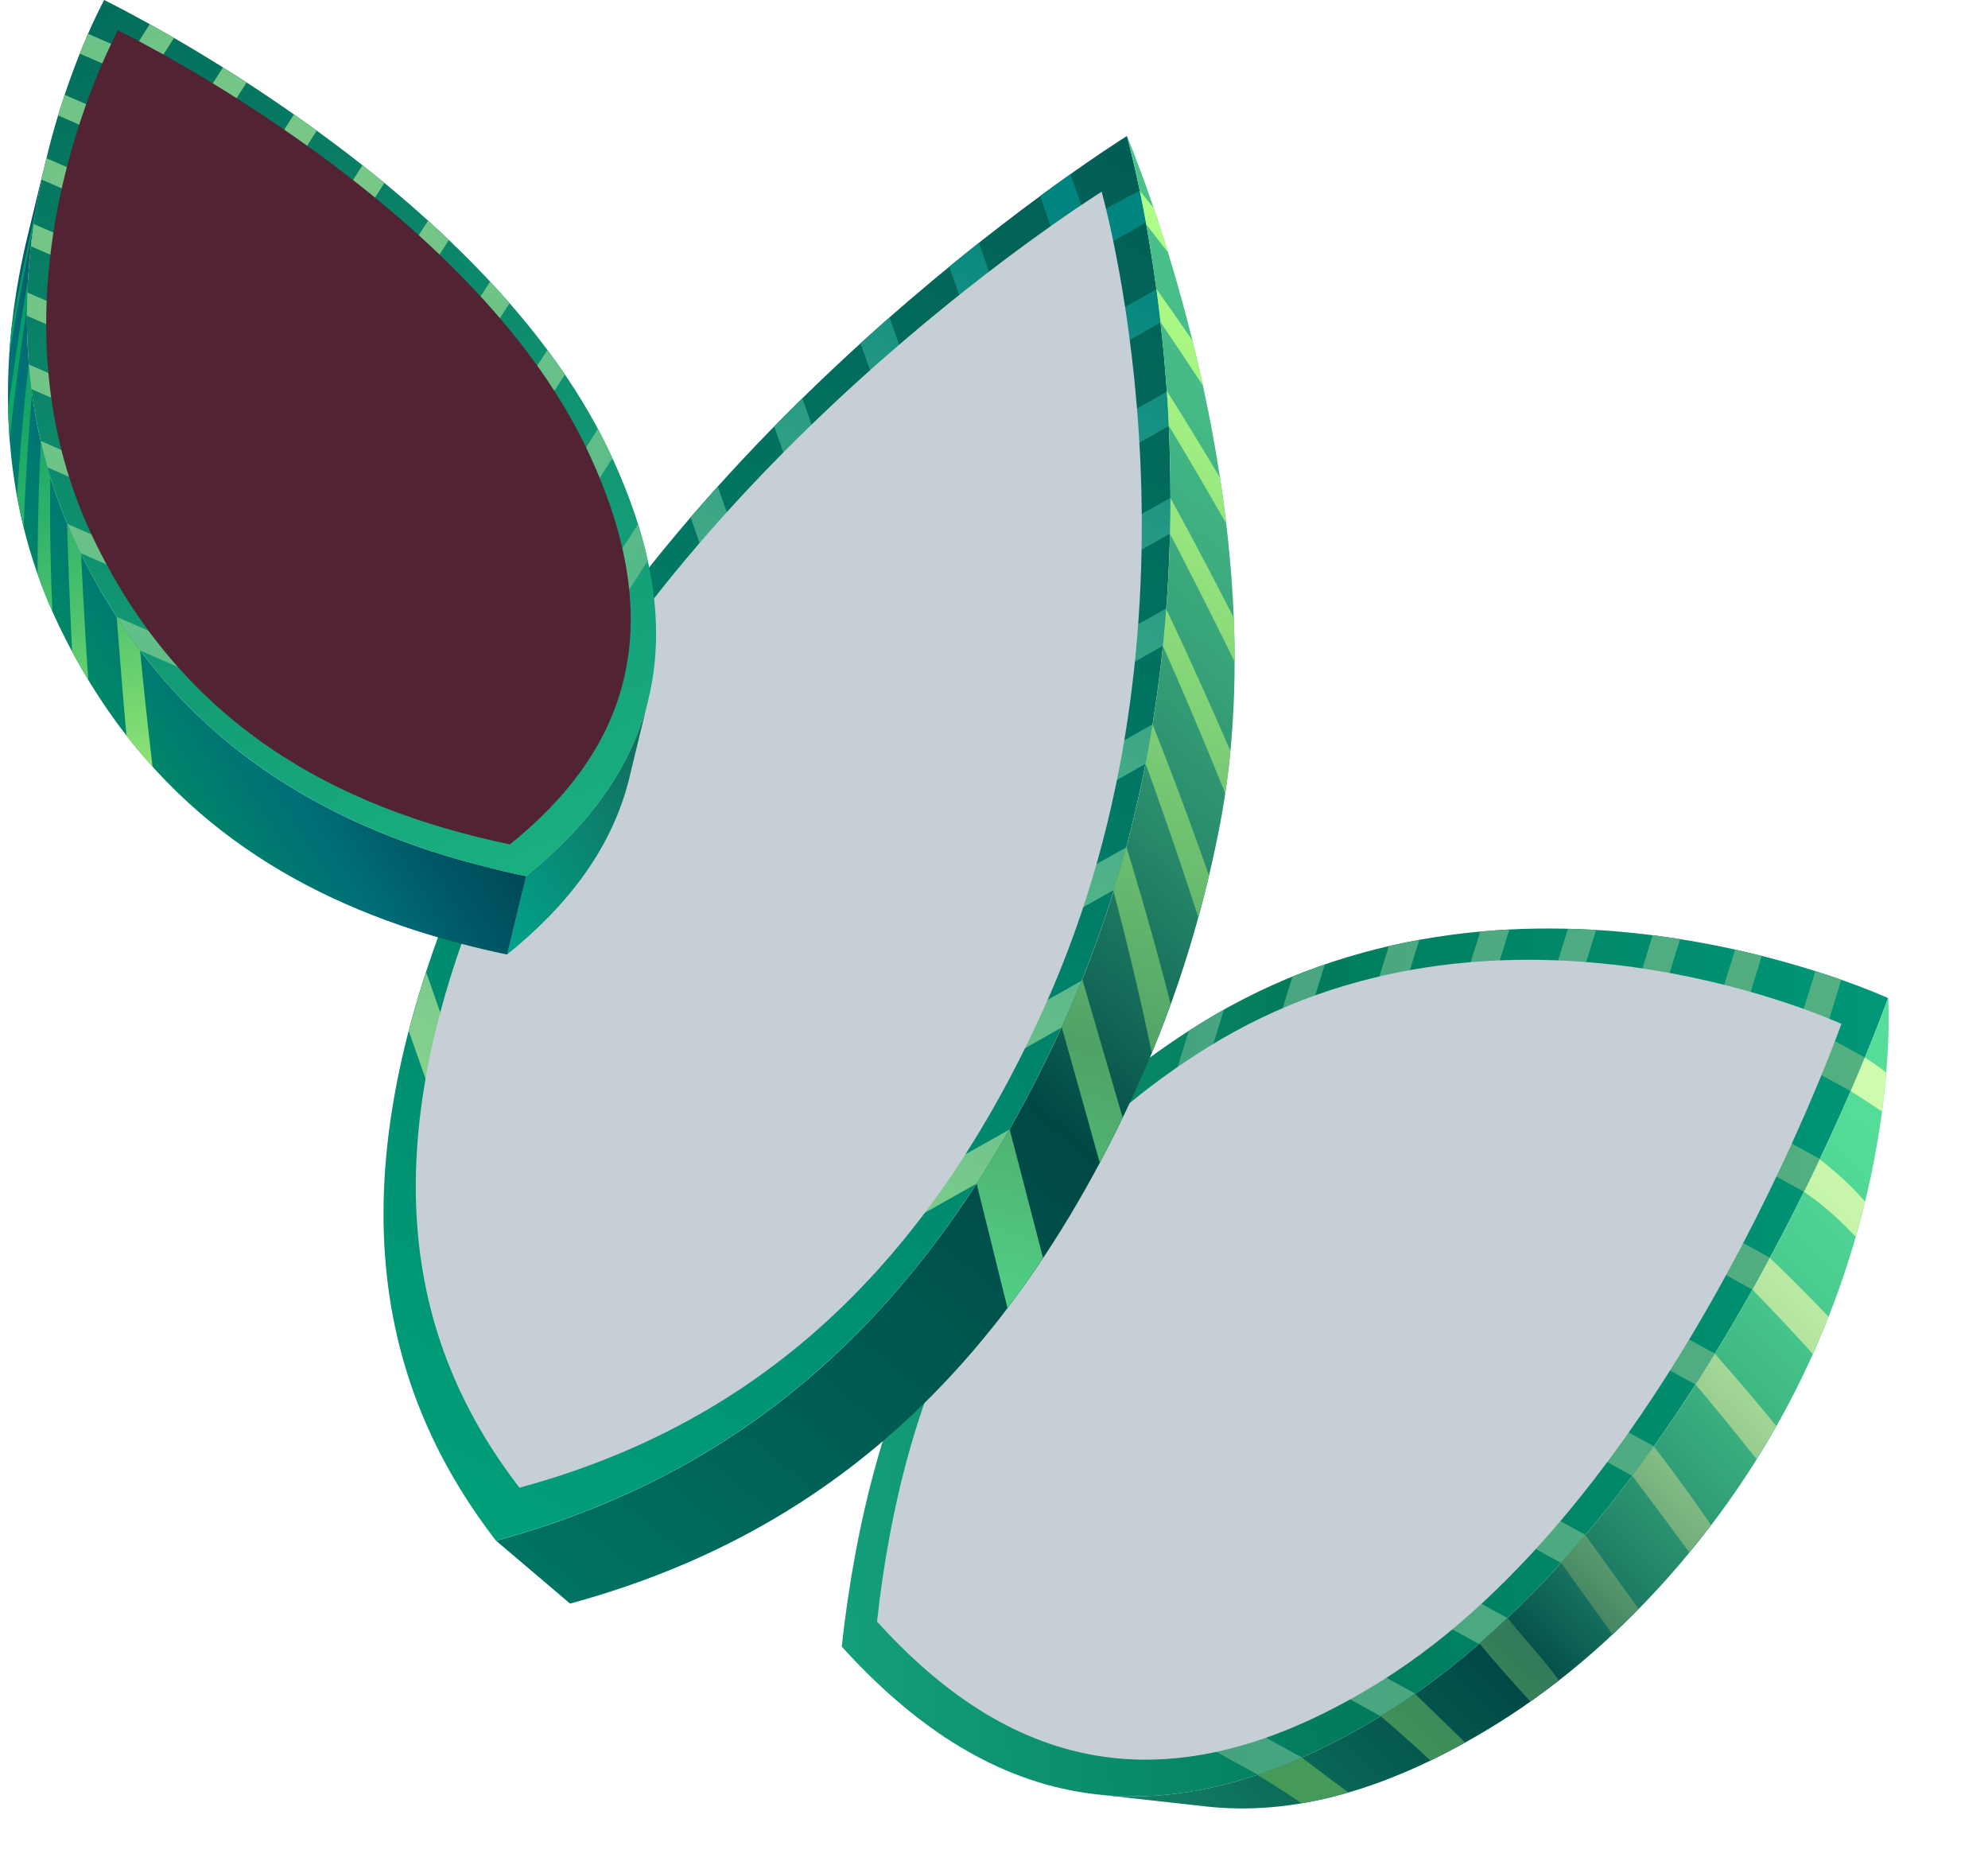 <svg width="250" height="235" viewBox="0 0 250 235" fill="none" xmlns="http://www.w3.org/2000/svg">
<g clip-path="url(#clip0_692_298)">
<path d="M237.438 125.494C235.059 124.438 189.945 104.431 150.908 128.716C121.095 147.261 109.347 175.394 105.85 207.035C123.279 226.285 144.782 233.732 174.595 215.187C213.621 190.904 236.246 128.765 237.438 125.494Z" fill="url(#paint0_linear_692_298)"/>
<path d="M213.571 142.528L226.854 149.842C227.554 148.429 228.226 147.054 228.848 145.718L218.02 139.759L227.111 134.105L232.717 137.19C233.378 135.661 233.976 134.23 234.507 132.963L229.418 130.158L231.543 123.189C230.561 122.842 229.478 122.476 228.293 122.102L225.921 129.757L216.83 135.411L221.554 120.192C220.473 119.925 219.358 119.651 218.201 119.395L212.369 138.17L203.289 143.823L211.28 118.085C210.155 117.901 209.012 117.742 207.836 117.588L198.841 146.592L189.76 152.244L200.719 116.935C199.555 116.867 198.372 116.813 197.169 116.784L185.301 155.015L176.221 160.667L189.812 116.872C188.6 116.932 187.369 117.017 186.143 117.135L171.773 163.436L162.682 169.09L178.487 118.17C177.211 118.405 175.937 118.662 174.648 118.965L158.234 171.86L149.154 177.512L166.605 121.269C165.251 121.736 163.891 122.248 162.536 122.792L144.694 180.283L135.614 185.935L153.922 126.944C152.913 127.506 151.908 128.089 150.909 128.716C150.429 129.015 149.962 129.324 149.494 129.622L131.155 188.706L122.075 194.358L140.008 136.568C138.27 138.016 136.616 139.508 135.033 141.034L116.803 199.783L116.634 200.237L116.987 200.463L158.16 223.135C159.982 222.525 161.835 221.811 163.727 220.981L123.276 198.705L132.356 193.052L173.614 215.778C173.941 215.577 174.271 215.398 174.596 215.187C175.738 214.474 176.865 213.73 177.977 212.955L136.804 190.283L145.884 184.631L185.974 206.704C187.19 205.649 188.38 204.565 189.555 203.45L150.344 181.86L159.424 176.208L196.301 196.515C197.347 195.351 198.369 194.18 199.377 192.989L163.872 173.439L172.963 167.785L205.256 185.569C206.181 184.334 207.082 183.092 207.971 181.841L177.411 165.016L186.491 159.363L213.214 174.079C214.041 172.781 214.857 171.485 215.653 170.202L190.952 156.603L200.032 150.951L220.377 162.15C221.13 160.796 221.862 159.456 222.575 158.141L204.48 148.182L213.561 142.529L213.571 142.528Z" fill="url(#paint1_linear_692_298)"/>
<g style="mix-blend-mode:color-burn">
<path d="M231.569 128.739C229.379 127.767 187.794 109.328 151.819 131.712C124.342 148.802 113.516 174.741 110.289 203.892C126.363 221.633 146.175 228.501 173.651 211.4C209.626 189.016 230.472 131.743 231.568 128.729L231.569 128.739Z" fill="#C6CED6"/>
</g>
<path d="M237.438 125.494C237.208 126.145 236.119 129.125 234.219 133.677C231.749 139.612 227.91 148.202 222.78 157.781C212.059 177.775 195.736 202.038 174.596 215.187C160.729 223.811 148.668 226.814 137.978 225.616L151.688 227.139C162.387 228.325 174.448 225.321 188.305 216.71C196.61 211.542 204.285 204.741 210.961 196.987C240.086 163.169 237.449 125.493 237.449 125.493L237.438 125.494Z" fill="url(#paint2_linear_692_298)"/>
<path d="M158.106 223.153C159.417 223.951 161.403 225.206 163.694 226.738C165.612 226.412 167.579 225.958 169.573 225.379C167.851 224.109 165.706 222.513 163.704 220.984C161.801 221.815 159.929 222.543 158.106 223.153Z" fill="url(#paint3_linear_692_298)"/>
<path d="M174.595 215.187C174.269 215.398 173.94 215.577 173.613 215.778C174.921 216.874 177.25 218.909 179.893 221.363C181.328 220.675 182.786 219.917 184.256 219.092C182.573 217.463 180.49 215.438 177.946 212.981C176.844 213.744 175.728 214.486 174.595 215.187Z" fill="url(#paint4_linear_692_298)"/>
<path d="M186.054 206.649C187.52 208.463 190.318 211.623 192.453 213.939C193.664 213.084 194.859 212.187 196.039 211.27C194.24 208.741 191.343 205.671 189.585 203.435C188.431 204.536 187.25 205.608 186.054 206.649Z" fill="url(#paint5_linear_692_298)"/>
<path d="M206.06 202.294C204.252 199.777 201.395 195.808 199.357 193.003C198.358 194.182 197.346 195.351 196.31 196.502C198.119 199.019 200.785 202.739 202.773 205.506C203.891 204.465 204.993 203.383 206.069 202.281L206.06 202.294Z" fill="url(#paint6_linear_692_298)"/>
<path d="M215.162 191.758C213.293 188.974 210.426 185.006 207.972 181.851C207.093 183.091 206.191 184.333 205.265 185.557C206.862 187.672 209.731 191.497 212.437 195.178C213.375 194.041 214.279 192.898 215.151 191.759L215.162 191.758Z" fill="url(#paint7_linear_692_298)"/>
<path d="M223.381 179.293C221.453 176.948 218.903 173.896 215.654 170.213C214.869 171.494 214.062 172.778 213.224 174.078C214.928 176.09 217.508 179.193 220.897 183.474C221.766 182.082 222.59 180.685 223.383 179.304L223.381 179.293Z" fill="url(#paint8_linear_692_298)"/>
<path d="M229.945 165.548C228.279 163.807 225.697 161.157 222.566 158.153C221.863 159.467 221.129 160.796 220.377 162.15C222.996 164.828 225.387 167.383 227.964 170.233C228.674 168.654 229.341 167.091 229.945 165.548Z" fill="url(#paint9_linear_692_298)"/>
<path d="M233.357 155.506C233.788 153.998 234.188 152.507 234.541 151.077C233.097 149.414 231.209 147.594 228.843 145.763C228.219 147.088 227.557 148.451 226.866 149.851C228.723 151.135 230.885 152.851 233.357 155.506Z" fill="url(#paint10_linear_692_298)"/>
<path d="M237.193 134.859C236.368 134.202 235.48 133.565 234.508 132.974C234.408 133.209 234.319 133.442 234.219 133.677C233.772 134.756 233.273 135.941 232.728 137.188C233.702 137.802 235.044 138.662 236.662 139.748C236.901 137.98 237.07 136.344 237.193 134.859Z" fill="url(#paint11_linear_692_298)"/>
</g>
<path d="M141.718 17.095C138.778 18.964 82.989 54.548 59.503 106.989C41.568 147.041 46.916 173.682 62.372 193.723C90.791 185.968 116.145 167.93 134.072 127.879C157.55 75.438 142.508 20.01 141.71 17.095H141.718Z" fill="url(#paint12_linear_692_298)"/>
<path d="M128.669 50.294L145.947 40.559C145.783 39.109 145.611 37.715 145.431 36.376L131.343 44.313L136.808 32.106L144.102 27.995C143.836 26.514 143.571 25.167 143.32 23.963L136.597 27.535L134.611 21.895C133.454 22.719 132.18 23.63 130.796 24.652L133.048 31.061L127.583 43.268L123.103 30.53C121.899 31.48 120.656 32.486 119.374 33.532L124.901 49.257L119.436 61.464L111.861 39.909C110.664 40.963 109.453 42.048 108.217 43.165L116.755 67.445L111.29 79.652L100.9 50.08C99.719 51.237 98.538 52.417 97.358 53.621L108.608 85.633L103.143 97.84L90.259 61.171C89.118 62.438 87.976 63.737 86.843 65.052L100.47 103.821L95.005 116.028L80.025 73.394C78.923 74.812 77.836 76.254 76.765 77.719L92.331 122.009L86.866 134.216L70.315 87.122C69.275 88.746 68.259 90.394 67.266 92.065L84.184 140.205L78.72 152.412L61.364 103.029C60.722 104.352 60.097 105.674 59.495 107.021C59.206 107.663 58.94 108.297 58.666 108.938L76.054 158.401L70.589 170.608L53.585 122.231C52.756 124.758 52.037 127.221 51.403 129.637L68.689 178.823L68.838 179.179L69.275 178.981L122.821 148.816C124.229 146.637 125.605 144.38 126.949 142.019L74.342 171.662L79.806 159.454L133.47 129.218C133.673 128.782 133.876 128.354 134.072 127.91C134.76 126.374 135.409 124.837 136.034 123.3L82.488 153.466L87.953 141.258L140.092 111.885C140.639 110.103 141.155 108.32 141.632 106.538L90.634 135.27L96.099 123.062L144.063 96.042C144.392 94.378 144.681 92.715 144.954 91.067L98.781 117.082L104.246 104.874L146.252 81.204C146.416 79.62 146.557 78.052 146.674 76.491L106.927 98.886L112.392 86.678L147.144 67.096C147.183 65.575 147.198 64.07 147.198 62.589L115.074 80.69L120.539 68.482L146.995 53.574C146.925 52.093 146.846 50.651 146.745 49.241L123.212 62.502L128.677 50.294H128.669Z" fill="url(#paint13_linear_692_298)"/>
<g style="mix-blend-mode:color-burn">
<path d="M138.536 24.105C135.823 25.832 84.349 58.66 62.685 107.045C46.142 143.999 51.075 168.572 65.328 187.061C91.549 179.908 114.933 163.265 131.484 126.31C153.148 77.925 139.263 26.791 138.536 24.097V24.105Z" fill="#C6CED6"/>
</g>
<path d="M62.38 193.723L71.691 201.629C100.11 193.874 125.464 175.836 143.391 135.784C148.113 125.233 151.279 114.57 153.312 104.233C161.396 63.175 141.718 17.102 141.718 17.102C142.507 20.018 157.557 75.445 134.079 127.887C116.145 167.938 90.799 185.984 62.38 193.731V193.723Z" fill="url(#paint14_linear_692_298)"/>
<path d="M122.813 148.816C124.432 155.304 125.823 160.912 126.699 164.477C128.224 162.473 129.709 160.365 131.171 158.171C130.139 154.179 128.708 148.657 126.965 141.987C125.612 144.364 124.229 146.637 122.813 148.816Z" fill="url(#paint15_linear_692_298)"/>
<path d="M134.08 127.879C133.892 128.299 133.696 128.703 133.509 129.123C135.706 136.909 136.081 138.24 138.301 146.194C139.279 144.356 140.232 142.463 141.178 140.514C139.419 134.47 139.232 133.812 136.104 123.118C135.463 124.71 134.791 126.294 134.08 127.879Z" fill="url(#paint16_linear_692_298)"/>
<path d="M140.029 112.059C140.944 115.529 142.899 123.023 144.845 132.386C145.697 130.335 146.487 128.291 147.222 126.239C146.268 122.508 144.415 115.466 141.64 106.459C141.139 108.32 140.6 110.19 140.021 112.059H140.029Z" fill="url(#paint17_linear_692_298)"/>
<path d="M144.063 96.026C145.181 99.084 148.027 107.069 150.693 115.363C151.178 113.596 151.624 111.837 152.038 110.079C150.857 106.712 148.223 99.337 144.947 91.099C144.681 92.731 144.392 94.37 144.063 96.026Z" fill="url(#paint18_linear_692_298)"/>
<path d="M146.244 81.22C148.152 85.498 151.06 92.263 154.078 99.749C154.344 97.975 154.555 96.2 154.727 94.426C153.249 91.004 150.177 83.985 146.658 76.578C146.541 78.107 146.401 79.66 146.244 81.22Z" fill="url(#paint19_linear_692_298)"/>
<path d="M155.149 77.68C153.226 73.909 150.279 68.221 147.19 62.612C147.19 64.094 147.175 65.599 147.136 67.12C148.348 69.441 151.725 75.953 155.259 83.217C155.259 81.363 155.227 79.509 155.149 77.672V77.68Z" fill="url(#paint20_linear_692_298)"/>
<path d="M153.421 60.062C151.576 56.972 149.246 53.138 146.729 49.13C146.83 50.556 146.916 52.021 146.979 53.511C148.175 55.491 150.958 60.141 154.203 65.829C153.976 63.872 153.71 61.947 153.421 60.054V60.062Z" fill="url(#paint21_linear_692_298)"/>
<path d="M149.958 42.824C148.559 40.773 147.019 38.562 145.432 36.336C145.611 37.675 145.783 39.069 145.948 40.511C147.316 42.507 149.177 45.296 151.28 48.504C150.857 46.547 150.412 44.646 149.958 42.816V42.824Z" fill="url(#paint22_linear_692_298)"/>
<path d="M145.087 26.165C144.516 25.46 143.93 24.739 143.344 24.018C143.602 25.278 143.883 26.688 144.157 28.241C144.876 29.16 145.814 30.348 146.885 31.734C146.26 29.69 145.65 27.829 145.087 26.157V26.165Z" fill="url(#paint23_linear_692_298)"/>
<path d="M81.541 87.898L79.156 97.753C77.014 106.601 71.424 113.842 63.755 120.029L66.139 110.174C73.801 103.987 79.399 96.747 81.541 87.898Z" fill="url(#paint24_linear_692_298)"/>
<path d="M54.491 107.101C35.587 100.969 19.747 89.586 9.756 68.76C1.305 51.118 2.657 33.041 5.847 19.844L3.462 29.698C0.273 42.896 -1.08 60.973 7.379 78.606C17.371 99.432 33.21 110.816 52.114 116.947C55.89 118.167 59.776 119.189 63.771 120.021L66.156 110.166C62.16 109.326 58.267 108.313 54.499 107.093L54.491 107.101Z" fill="url(#paint25_linear_692_298)"/>
<path d="M17.622 81.696L16.988 80.927C17.199 81.213 17.41 81.498 17.629 81.783C17.629 81.759 17.629 81.728 17.622 81.704V81.696Z" fill="url(#paint26_linear_692_298)"/>
<path d="M16.988 80.919L16.957 80.88C16.925 80.832 16.886 80.777 16.847 80.721C16.105 79.692 15.377 78.63 14.666 77.537C15.182 84.207 15.675 90.061 15.909 92.509C16.965 93.863 18.059 95.162 19.185 96.406C18.434 90.101 17.95 85.284 17.621 81.767C17.41 81.482 17.191 81.205 16.98 80.912L16.988 80.919Z" fill="url(#paint27_linear_692_298)"/>
<path d="M9.756 68.752C9.42 68.055 9.107 67.358 8.81 66.661C8.685 66.407 8.56 66.162 8.435 65.916C8.661 73.537 8.943 79.367 9.068 81.933C9.725 83.153 10.397 84.334 11.093 85.49C10.592 78.1 10.319 72.174 10.201 69.655C10.053 69.354 9.904 69.061 9.756 68.752Z" fill="url(#paint28_linear_692_298)"/>
<path d="M5.144 55.57C4.768 62.874 4.721 68.261 4.729 72.198C5.277 73.766 5.894 75.327 6.59 76.895C6.223 68.918 6.293 62.597 6.332 59.975C5.879 58.501 5.48 57.028 5.144 55.562V55.57Z" fill="url(#paint29_linear_692_298)"/>
<path d="M2.142 62.43C2.173 62.581 2.204 62.731 2.235 62.882C2.204 62.724 2.173 62.573 2.149 62.415V62.43H2.142Z" fill="url(#paint30_linear_692_298)"/>
<path d="M3.994 49.241C3.932 48.774 3.877 48.306 3.822 47.847C3.807 47.72 3.791 47.593 3.776 47.467C3.713 46.872 3.658 46.286 3.611 45.7C3.611 45.676 3.611 45.652 3.611 45.629C2.697 53.931 2.29 60.086 2.142 62.415C2.173 62.573 2.204 62.724 2.228 62.882C2.306 63.278 2.384 63.682 2.47 64.086C2.517 64.316 2.572 64.546 2.619 64.775C2.704 65.156 2.791 65.536 2.884 65.924C2.916 66.051 2.947 66.169 2.978 66.288C3.252 59.103 3.682 53.503 4.026 49.431C4.018 49.368 4.01 49.312 4.002 49.249L3.994 49.241Z" fill="url(#paint31_linear_692_298)"/>
<path d="M1.023 51.506C1.023 51.633 1.031 51.768 1.039 51.895C1.039 51.76 1.031 51.617 1.031 51.483V51.506H1.023Z" fill="url(#paint32_linear_692_298)"/>
<path d="M3.4 38.364C3.4 37.992 3.416 37.628 3.431 37.255C3.431 37.065 3.439 36.867 3.447 36.677C3.463 36.226 3.486 35.774 3.517 35.323C3.517 35.235 3.517 35.148 3.533 35.069C2.141 43.189 1.336 49.193 1.023 51.483C1.023 51.617 1.023 51.752 1.031 51.895C1.039 52.259 1.055 52.631 1.07 53.004C1.078 53.225 1.094 53.439 1.102 53.661C1.125 54.041 1.149 54.422 1.172 54.802C1.18 54.944 1.188 55.079 1.203 55.222C1.993 48.156 2.783 42.658 3.385 38.658C3.385 38.562 3.385 38.468 3.385 38.372L3.4 38.364Z" fill="url(#paint33_linear_692_298)"/>
<path d="M4.229 28.248C4.276 27.924 4.323 27.591 4.377 27.274C4.409 27.076 4.44 26.886 4.471 26.696C4.526 26.363 4.581 26.038 4.635 25.714C4.659 25.587 4.674 25.468 4.698 25.341C2.986 33.16 1.883 38.959 1.461 41.177C1.453 41.288 1.438 41.391 1.43 41.501C1.399 41.842 1.36 42.191 1.328 42.531C1.313 42.729 1.289 42.919 1.274 43.117C1.242 43.529 1.211 43.941 1.18 44.353C1.18 44.464 1.164 44.575 1.156 44.686C2.485 36.962 3.713 30.894 4.174 28.605C4.19 28.486 4.205 28.375 4.229 28.264V28.248Z" fill="url(#paint34_linear_692_298)"/>
<path d="M2.353 34.974V34.958C2.353 34.958 2.36 34.934 2.36 34.919V34.974H2.353Z" fill="url(#paint35_linear_692_298)"/>
<path d="M13.095 0C15.479 1.188 60.769 23.709 76.452 56.418C88.438 81.403 81.385 97.872 66.148 110.174C42.147 105.136 21.741 93.737 9.756 68.752C-5.927 36.043 12.141 1.798 13.095 0Z" fill="url(#paint36_linear_692_298)"/>
<path d="M24.799 20.073L31.014 10.369C29.997 9.712 29.005 9.078 28.043 8.476L23.008 16.334L19.357 8.722L21.89 4.769C20.78 4.127 19.756 3.549 18.826 3.034L16.566 6.638L11.07 4.246C10.742 4.991 10.39 5.822 10.03 6.741L16.003 9.347L19.654 16.96L8.13 11.922C7.857 12.754 7.575 13.617 7.302 14.512L21.445 20.691L25.096 28.304L5.84 19.891C5.629 20.762 5.425 21.658 5.23 22.577L26.878 32.035L30.529 39.648L4.245 28.161C4.112 29.08 3.995 30.015 3.885 30.958L32.327 43.387L35.978 50.999L3.447 36.78C3.408 37.746 3.393 38.721 3.385 39.703L37.761 54.723L41.412 62.335L3.627 45.827C3.713 46.849 3.815 47.878 3.948 48.916L43.202 66.066L46.853 73.679L5.12 55.443C5.378 56.553 5.66 57.661 5.98 58.77L48.651 77.418L52.303 85.031L8.474 65.876C8.873 66.835 9.303 67.793 9.764 68.752C9.897 69.029 10.038 69.29 10.171 69.568L54.085 88.762L57.736 96.374L14.682 77.561C15.636 79.034 16.629 80.452 17.661 81.807L61.481 100.953L61.809 101.104L62.005 100.858L81.464 70.495C81.136 68.997 80.721 67.461 80.237 65.892L61.098 95.749L57.447 88.136L77.015 57.606C76.836 57.21 76.648 56.814 76.46 56.418C76.062 55.578 75.632 54.754 75.194 53.93L55.657 84.405L52.005 76.792L71.042 47.086C70.331 46.041 69.596 45.011 68.838 43.997L50.215 73.061L46.564 65.448L64.076 38.119C63.279 37.2 62.458 36.297 61.63 35.41L44.766 61.717L41.115 54.105L56.446 30.181C55.578 29.358 54.711 28.542 53.827 27.749L39.325 50.374L35.673 42.761L48.339 23.004C47.416 22.244 46.502 21.507 45.579 20.778L33.883 39.03L30.232 31.417L39.84 16.429C38.871 15.724 37.917 15.043 36.971 14.386L28.45 27.686L24.799 20.073Z" fill="url(#paint37_radial_692_298)"/>
<g style="mix-blend-mode:color-dodge">
<path d="M14.83 3.818C17.043 4.919 59.12 25.848 73.693 56.236C84.826 79.446 78.274 94.751 64.123 106.174C41.818 101.492 22.867 90.909 11.735 67.69C-2.838 37.295 13.947 5.49 14.83 3.818Z" fill="#512333"/>
</g>
<defs>
<linearGradient id="paint0_linear_692_298" x1="103.773" y1="175.57" x2="240.133" y2="166.579" gradientUnits="userSpaceOnUse">
<stop stop-color="#149F7B"/>
<stop offset="0.46" stop-color="#017B5A"/>
<stop offset="0.57" stop-color="#008161"/>
<stop offset="1" stop-color="#009778"/>
</linearGradient>
<linearGradient id="paint1_linear_692_298" x1="114.887" y1="173.931" x2="236.686" y2="165.899" gradientUnits="userSpaceOnUse">
<stop stop-color="#3E9D7F"/>
<stop offset="0.44" stop-color="#49A680"/>
<stop offset="1" stop-color="#54AF81"/>
</linearGradient>
<linearGradient id="paint2_linear_692_298" x1="247.903" y1="136.602" x2="149.237" y2="238.169" gradientUnits="userSpaceOnUse">
<stop stop-color="#56DF9A"/>
<stop offset="0.11" stop-color="#53DB97"/>
<stop offset="0.21" stop-color="#4CCE91"/>
<stop offset="0.32" stop-color="#41BA85"/>
<stop offset="0.43" stop-color="#319E76"/>
<stop offset="0.54" stop-color="#1C7A62"/>
<stop offset="0.64" stop-color="#034E49"/>
<stop offset="0.66" stop-color="#004846"/>
<stop offset="0.8" stop-color="#075E52"/>
<stop offset="1" stop-color="#158567"/>
</linearGradient>
<linearGradient id="paint3_linear_692_298" x1="243.87" y1="138.909" x2="160.225" y2="229.002" gradientUnits="userSpaceOnUse">
<stop stop-color="#D1FDAF"/>
<stop offset="0.1" stop-color="#CCF9AC"/>
<stop offset="0.21" stop-color="#BFEEA5"/>
<stop offset="0.32" stop-color="#AADD9A"/>
<stop offset="0.43" stop-color="#8DC48A"/>
<stop offset="0.54" stop-color="#66A475"/>
<stop offset="0.65" stop-color="#387D5D"/>
<stop offset="0.67" stop-color="#317759"/>
<stop offset="0.91" stop-color="#469A59"/>
</linearGradient>
<linearGradient id="paint4_linear_692_298" x1="248.535" y1="143.2" x2="164.871" y2="233.317" gradientUnits="userSpaceOnUse">
<stop stop-color="#D1FDAF"/>
<stop offset="0.1" stop-color="#CCF9AC"/>
<stop offset="0.21" stop-color="#BFEEA5"/>
<stop offset="0.32" stop-color="#AADD9A"/>
<stop offset="0.43" stop-color="#8DC48A"/>
<stop offset="0.54" stop-color="#66A475"/>
<stop offset="0.65" stop-color="#387D5D"/>
<stop offset="0.67" stop-color="#317759"/>
<stop offset="0.91" stop-color="#469A59"/>
</linearGradient>
<linearGradient id="paint5_linear_692_298" x1="250.733" y1="145.289" x2="167.1" y2="235.382" gradientUnits="userSpaceOnUse">
<stop stop-color="#D1FDAF"/>
<stop offset="0.1" stop-color="#CCF9AC"/>
<stop offset="0.21" stop-color="#BFEEA5"/>
<stop offset="0.32" stop-color="#AADD9A"/>
<stop offset="0.43" stop-color="#8DC48A"/>
<stop offset="0.54" stop-color="#66A475"/>
<stop offset="0.65" stop-color="#387D5D"/>
<stop offset="0.67" stop-color="#317759"/>
<stop offset="0.91" stop-color="#469A59"/>
</linearGradient>
<linearGradient id="paint6_linear_692_298" x1="251.297" y1="145.821" x2="167.674" y2="235.902" gradientUnits="userSpaceOnUse">
<stop stop-color="#D1FDAF"/>
<stop offset="0.1" stop-color="#CCF9AC"/>
<stop offset="0.21" stop-color="#BFEEA5"/>
<stop offset="0.32" stop-color="#AADD9A"/>
<stop offset="0.43" stop-color="#8DC48A"/>
<stop offset="0.54" stop-color="#66A475"/>
<stop offset="0.65" stop-color="#387D5D"/>
<stop offset="0.67" stop-color="#317759"/>
<stop offset="0.91" stop-color="#469A59"/>
</linearGradient>
<linearGradient id="paint7_linear_692_298" x1="250.733" y1="145.289" x2="167.099" y2="235.371" gradientUnits="userSpaceOnUse">
<stop stop-color="#D1FDAF"/>
<stop offset="0.1" stop-color="#CCF9AC"/>
<stop offset="0.21" stop-color="#BFEEA5"/>
<stop offset="0.32" stop-color="#AADD9A"/>
<stop offset="0.43" stop-color="#8DC48A"/>
<stop offset="0.54" stop-color="#66A475"/>
<stop offset="0.65" stop-color="#387D5D"/>
<stop offset="0.67" stop-color="#317759"/>
<stop offset="0.91" stop-color="#469A59"/>
</linearGradient>
<linearGradient id="paint8_linear_692_298" x1="249.196" y1="143.857" x2="165.551" y2="233.94" gradientUnits="userSpaceOnUse">
<stop stop-color="#D1FDAF"/>
<stop offset="0.1" stop-color="#CCF9AC"/>
<stop offset="0.21" stop-color="#BFEEA5"/>
<stop offset="0.32" stop-color="#AADD9A"/>
<stop offset="0.43" stop-color="#8DC48A"/>
<stop offset="0.54" stop-color="#66A475"/>
<stop offset="0.65" stop-color="#387D5D"/>
<stop offset="0.67" stop-color="#317759"/>
<stop offset="0.91" stop-color="#469A59"/>
</linearGradient>
<linearGradient id="paint9_linear_692_298" x1="246.592" y1="141.445" x2="162.969" y2="231.515" gradientUnits="userSpaceOnUse">
<stop stop-color="#D1FDAF"/>
<stop offset="0.1" stop-color="#CCF9AC"/>
<stop offset="0.21" stop-color="#BFEEA5"/>
<stop offset="0.32" stop-color="#AADD9A"/>
<stop offset="0.43" stop-color="#8DC48A"/>
<stop offset="0.54" stop-color="#66A475"/>
<stop offset="0.65" stop-color="#387D5D"/>
<stop offset="0.67" stop-color="#317759"/>
<stop offset="0.91" stop-color="#469A59"/>
</linearGradient>
<linearGradient id="paint10_linear_692_298" x1="242.908" y1="138.02" x2="159.264" y2="228.113" gradientUnits="userSpaceOnUse">
<stop stop-color="#D1FDAF"/>
<stop offset="0.1" stop-color="#CCF9AC"/>
<stop offset="0.21" stop-color="#BFEEA5"/>
<stop offset="0.32" stop-color="#AADD9A"/>
<stop offset="0.43" stop-color="#8DC48A"/>
<stop offset="0.54" stop-color="#66A475"/>
<stop offset="0.65" stop-color="#387D5D"/>
<stop offset="0.67" stop-color="#317759"/>
<stop offset="0.91" stop-color="#469A59"/>
</linearGradient>
<linearGradient id="paint11_linear_692_298" x1="238.157" y1="133.603" x2="154.503" y2="223.708" gradientUnits="userSpaceOnUse">
<stop stop-color="#D1FDAF"/>
<stop offset="0.1" stop-color="#CCF9AC"/>
<stop offset="0.21" stop-color="#BFEEA5"/>
<stop offset="0.32" stop-color="#AADD9A"/>
<stop offset="0.43" stop-color="#8DC48A"/>
<stop offset="0.54" stop-color="#66A475"/>
<stop offset="0.65" stop-color="#387D5D"/>
<stop offset="0.67" stop-color="#317759"/>
<stop offset="0.91" stop-color="#469A59"/>
</linearGradient>
<linearGradient id="paint12_linear_692_298" x1="145.955" y1="22.418" x2="58.08" y2="187.956" gradientUnits="userSpaceOnUse">
<stop stop-color="#025E55"/>
<stop offset="0.6" stop-color="#00876C"/>
<stop offset="1" stop-color="#009E79"/>
</linearGradient>
<linearGradient id="paint13_linear_692_298" x1="140.451" y1="29.056" x2="64.437" y2="178.838" gradientUnits="userSpaceOnUse">
<stop stop-color="#008480"/>
<stop offset="0.04" stop-color="#088880"/>
<stop offset="0.38" stop-color="#46AC87"/>
<stop offset="0.66" stop-color="#73C68C"/>
<stop offset="0.87" stop-color="#8FD68E"/>
<stop offset="1" stop-color="#9ADC90"/>
</linearGradient>
<linearGradient id="paint14_linear_692_298" x1="54.804" y1="188.313" x2="189.805" y2="26.903" gradientUnits="userSpaceOnUse">
<stop stop-color="#007463"/>
<stop offset="0.18" stop-color="#005E55"/>
<stop offset="0.41" stop-color="#004846"/>
<stop offset="0.48" stop-color="#126556"/>
<stop offset="0.58" stop-color="#27896A"/>
<stop offset="0.69" stop-color="#39A57A"/>
<stop offset="0.79" stop-color="#45B986"/>
<stop offset="0.9" stop-color="#4CC68C"/>
<stop offset="1" stop-color="#4FCA8F"/>
</linearGradient>
<linearGradient id="paint15_linear_692_298" x1="160.035" y1="32.693" x2="119.049" y2="178.632" gradientUnits="userSpaceOnUse">
<stop stop-color="#B0FD87"/>
<stop offset="0.12" stop-color="#A5F383"/>
<stop offset="0.33" stop-color="#89D97A"/>
<stop offset="0.59" stop-color="#5CAF6A"/>
<stop offset="0.67" stop-color="#4FA266"/>
<stop offset="0.91" stop-color="#51D187"/>
</linearGradient>
<linearGradient id="paint16_linear_692_298" x1="164.906" y1="34.055" x2="123.912" y2="180.003" gradientUnits="userSpaceOnUse">
<stop stop-color="#B0FD87"/>
<stop offset="0.12" stop-color="#A5F383"/>
<stop offset="0.33" stop-color="#89D97A"/>
<stop offset="0.59" stop-color="#5CAF6A"/>
<stop offset="0.67" stop-color="#4FA266"/>
<stop offset="0.91" stop-color="#51D187"/>
</linearGradient>
<linearGradient id="paint17_linear_692_298" x1="166.767" y1="34.578" x2="125.773" y2="180.525" gradientUnits="userSpaceOnUse">
<stop stop-color="#B0FD87"/>
<stop offset="0.12" stop-color="#A5F383"/>
<stop offset="0.33" stop-color="#89D97A"/>
<stop offset="0.59" stop-color="#5CAF6A"/>
<stop offset="0.67" stop-color="#4FA266"/>
<stop offset="0.91" stop-color="#51D187"/>
</linearGradient>
<linearGradient id="paint18_linear_692_298" x1="166.603" y1="34.538" x2="125.617" y2="180.478" gradientUnits="userSpaceOnUse">
<stop stop-color="#B0FD87"/>
<stop offset="0.12" stop-color="#A5F383"/>
<stop offset="0.33" stop-color="#89D97A"/>
<stop offset="0.59" stop-color="#5CAF6A"/>
<stop offset="0.67" stop-color="#4FA266"/>
<stop offset="0.91" stop-color="#51D187"/>
</linearGradient>
<linearGradient id="paint19_linear_692_298" x1="165.156" y1="34.126" x2="124.162" y2="180.074" gradientUnits="userSpaceOnUse">
<stop stop-color="#B0FD87"/>
<stop offset="0.12" stop-color="#A5F383"/>
<stop offset="0.33" stop-color="#89D97A"/>
<stop offset="0.59" stop-color="#5CAF6A"/>
<stop offset="0.67" stop-color="#4FA266"/>
<stop offset="0.91" stop-color="#51D187"/>
</linearGradient>
<linearGradient id="paint20_linear_692_298" x1="162.076" y1="33.263" x2="121.09" y2="179.203" gradientUnits="userSpaceOnUse">
<stop stop-color="#B0FD87"/>
<stop offset="0.12" stop-color="#A5F383"/>
<stop offset="0.33" stop-color="#89D97A"/>
<stop offset="0.59" stop-color="#5CAF6A"/>
<stop offset="0.67" stop-color="#4FA266"/>
<stop offset="0.91" stop-color="#51D187"/>
</linearGradient>
<linearGradient id="paint21_linear_692_298" x1="157.447" y1="31.964" x2="116.453" y2="177.911" gradientUnits="userSpaceOnUse">
<stop stop-color="#B0FD87"/>
<stop offset="0.12" stop-color="#A5F383"/>
<stop offset="0.33" stop-color="#89D97A"/>
<stop offset="0.59" stop-color="#5CAF6A"/>
<stop offset="0.67" stop-color="#4FA266"/>
<stop offset="0.91" stop-color="#51D187"/>
</linearGradient>
<linearGradient id="paint22_linear_692_298" x1="151.663" y1="30.34" x2="110.669" y2="176.28" gradientUnits="userSpaceOnUse">
<stop stop-color="#B0FD87"/>
<stop offset="0.12" stop-color="#A5F383"/>
<stop offset="0.33" stop-color="#89D97A"/>
<stop offset="0.59" stop-color="#5CAF6A"/>
<stop offset="0.67" stop-color="#4FA266"/>
<stop offset="0.91" stop-color="#51D187"/>
</linearGradient>
<linearGradient id="paint23_linear_692_298" x1="144.954" y1="28.454" x2="103.968" y2="174.402" gradientUnits="userSpaceOnUse">
<stop stop-color="#B0FD87"/>
<stop offset="0.12" stop-color="#A5F383"/>
<stop offset="0.33" stop-color="#89D97A"/>
<stop offset="0.59" stop-color="#5CAF6A"/>
<stop offset="0.67" stop-color="#4FA266"/>
<stop offset="0.91" stop-color="#51D187"/>
</linearGradient>
<linearGradient id="paint24_linear_692_298" x1="59.147" y1="112.606" x2="86.377" y2="95.617" gradientUnits="userSpaceOnUse">
<stop stop-color="#00A38B"/>
<stop offset="1" stop-color="#156758"/>
</linearGradient>
<linearGradient id="paint25_linear_692_298" x1="10.927" y1="85.219" x2="39.475" y2="67.408" gradientUnits="userSpaceOnUse">
<stop stop-color="#008768"/>
<stop offset="0.44" stop-color="#006E77"/>
<stop offset="0.71" stop-color="#005967"/>
<stop offset="1" stop-color="#004859"/>
</linearGradient>
<linearGradient id="paint26_linear_692_298" x1="4.592" y1="29.168" x2="23.883" y2="106.176" gradientUnits="userSpaceOnUse">
<stop stop-color="#009B66"/>
<stop offset="0.12" stop-color="#059D66"/>
<stop offset="0.27" stop-color="#15A567"/>
<stop offset="0.44" stop-color="#2EB26A"/>
<stop offset="0.62" stop-color="#52C56D"/>
<stop offset="0.81" stop-color="#80DC72"/>
<stop offset="1" stop-color="#B6F877"/>
</linearGradient>
<linearGradient id="paint27_linear_692_298" x1="2.748" y1="29.636" x2="22.041" y2="106.634" gradientUnits="userSpaceOnUse">
<stop stop-color="#009B66"/>
<stop offset="0.12" stop-color="#059D66"/>
<stop offset="0.27" stop-color="#15A567"/>
<stop offset="0.44" stop-color="#2EB26A"/>
<stop offset="0.62" stop-color="#52C56D"/>
<stop offset="0.81" stop-color="#80DC72"/>
<stop offset="1" stop-color="#B6F877"/>
</linearGradient>
<linearGradient id="paint28_linear_692_298" x1="-1.37" y1="30.671" x2="17.923" y2="107.67" gradientUnits="userSpaceOnUse">
<stop stop-color="#009B66"/>
<stop offset="0.12" stop-color="#059D66"/>
<stop offset="0.27" stop-color="#15A567"/>
<stop offset="0.44" stop-color="#2EB26A"/>
<stop offset="0.62" stop-color="#52C56D"/>
<stop offset="0.81" stop-color="#80DC72"/>
<stop offset="1" stop-color="#B6F877"/>
</linearGradient>
<linearGradient id="paint29_linear_692_298" x1="-3.002" y1="31.079" x2="16.281" y2="108.075" gradientUnits="userSpaceOnUse">
<stop stop-color="#009B66"/>
<stop offset="0.12" stop-color="#059D66"/>
<stop offset="0.27" stop-color="#15A567"/>
<stop offset="0.44" stop-color="#2EB26A"/>
<stop offset="0.62" stop-color="#52C56D"/>
<stop offset="0.81" stop-color="#80DC72"/>
<stop offset="1" stop-color="#B6F877"/>
</linearGradient>
<linearGradient id="paint30_linear_692_298" x1="-5.385" y1="31.603" x2="13.947" y2="108.765" gradientUnits="userSpaceOnUse">
<stop stop-color="#009B66"/>
<stop offset="0.12" stop-color="#059D66"/>
<stop offset="0.27" stop-color="#15A567"/>
<stop offset="0.44" stop-color="#2EB26A"/>
<stop offset="0.62" stop-color="#52C56D"/>
<stop offset="0.81" stop-color="#80DC72"/>
<stop offset="1" stop-color="#B6F877"/>
</linearGradient>
<linearGradient id="paint31_linear_692_298" x1="-2.786" y1="31.025" x2="16.508" y2="108.024" gradientUnits="userSpaceOnUse">
<stop stop-color="#009B66"/>
<stop offset="0.12" stop-color="#059D66"/>
<stop offset="0.27" stop-color="#15A567"/>
<stop offset="0.44" stop-color="#2EB26A"/>
<stop offset="0.62" stop-color="#52C56D"/>
<stop offset="0.81" stop-color="#80DC72"/>
<stop offset="1" stop-color="#B6F877"/>
</linearGradient>
<linearGradient id="paint32_linear_692_298" x1="-3.936" y1="31.302" x2="15.364" y2="108.325" gradientUnits="userSpaceOnUse">
<stop stop-color="#009B66"/>
<stop offset="0.12" stop-color="#059D66"/>
<stop offset="0.27" stop-color="#15A567"/>
<stop offset="0.44" stop-color="#2EB26A"/>
<stop offset="0.62" stop-color="#52C56D"/>
<stop offset="0.81" stop-color="#80DC72"/>
<stop offset="1" stop-color="#B6F877"/>
</linearGradient>
<linearGradient id="paint33_linear_692_298" x1="-1.171" y1="30.619" x2="18.122" y2="107.617" gradientUnits="userSpaceOnUse">
<stop stop-color="#009B66"/>
<stop offset="0.12" stop-color="#059D66"/>
<stop offset="0.27" stop-color="#15A567"/>
<stop offset="0.44" stop-color="#2EB26A"/>
<stop offset="0.62" stop-color="#52C56D"/>
<stop offset="0.81" stop-color="#80DC72"/>
<stop offset="1" stop-color="#B6F877"/>
</linearGradient>
<linearGradient id="paint34_linear_692_298" x1="1.685" y1="29.904" x2="20.979" y2="106.903" gradientUnits="userSpaceOnUse">
<stop stop-color="#009B66"/>
<stop offset="0.12" stop-color="#059D66"/>
<stop offset="0.27" stop-color="#15A567"/>
<stop offset="0.44" stop-color="#2EB26A"/>
<stop offset="0.62" stop-color="#52C56D"/>
<stop offset="0.81" stop-color="#80DC72"/>
<stop offset="1" stop-color="#B6F877"/>
</linearGradient>
<linearGradient id="paint35_linear_692_298" x1="1.147" y1="29.998" x2="20.54" y2="107.595" gradientUnits="userSpaceOnUse">
<stop stop-color="#009B66"/>
<stop offset="0.12" stop-color="#059D66"/>
<stop offset="0.27" stop-color="#15A567"/>
<stop offset="0.44" stop-color="#2EB26A"/>
<stop offset="0.62" stop-color="#52C56D"/>
<stop offset="0.81" stop-color="#80DC72"/>
<stop offset="1" stop-color="#B6F877"/>
</linearGradient>
<linearGradient id="paint36_linear_692_298" x1="19.801" y1="-1.708" x2="67.435" y2="126.033" gradientUnits="userSpaceOnUse">
<stop stop-color="#026D5B"/>
<stop offset="0.65" stop-color="#149F77"/>
<stop offset="1" stop-color="#1DB785"/>
</linearGradient>
<radialGradient id="paint37_radial_692_298" cx="0" cy="0" r="1" gradientUnits="userSpaceOnUse" gradientTransform="translate(29.93 34.539) rotate(-32.642) scale(77.105 77.535)">
<stop stop-color="#83CB87"/>
<stop offset="0.26" stop-color="#78C787"/>
<stop offset="0.71" stop-color="#5CBC88"/>
<stop offset="0.91" stop-color="#4EB789"/>
</radialGradient>
<clipPath id="clip0_692_298">
<rect width="141.682" height="105.539" fill="white" transform="translate(94.973 129.877) rotate(-8.024)"/>
</clipPath>
</defs>
</svg>
